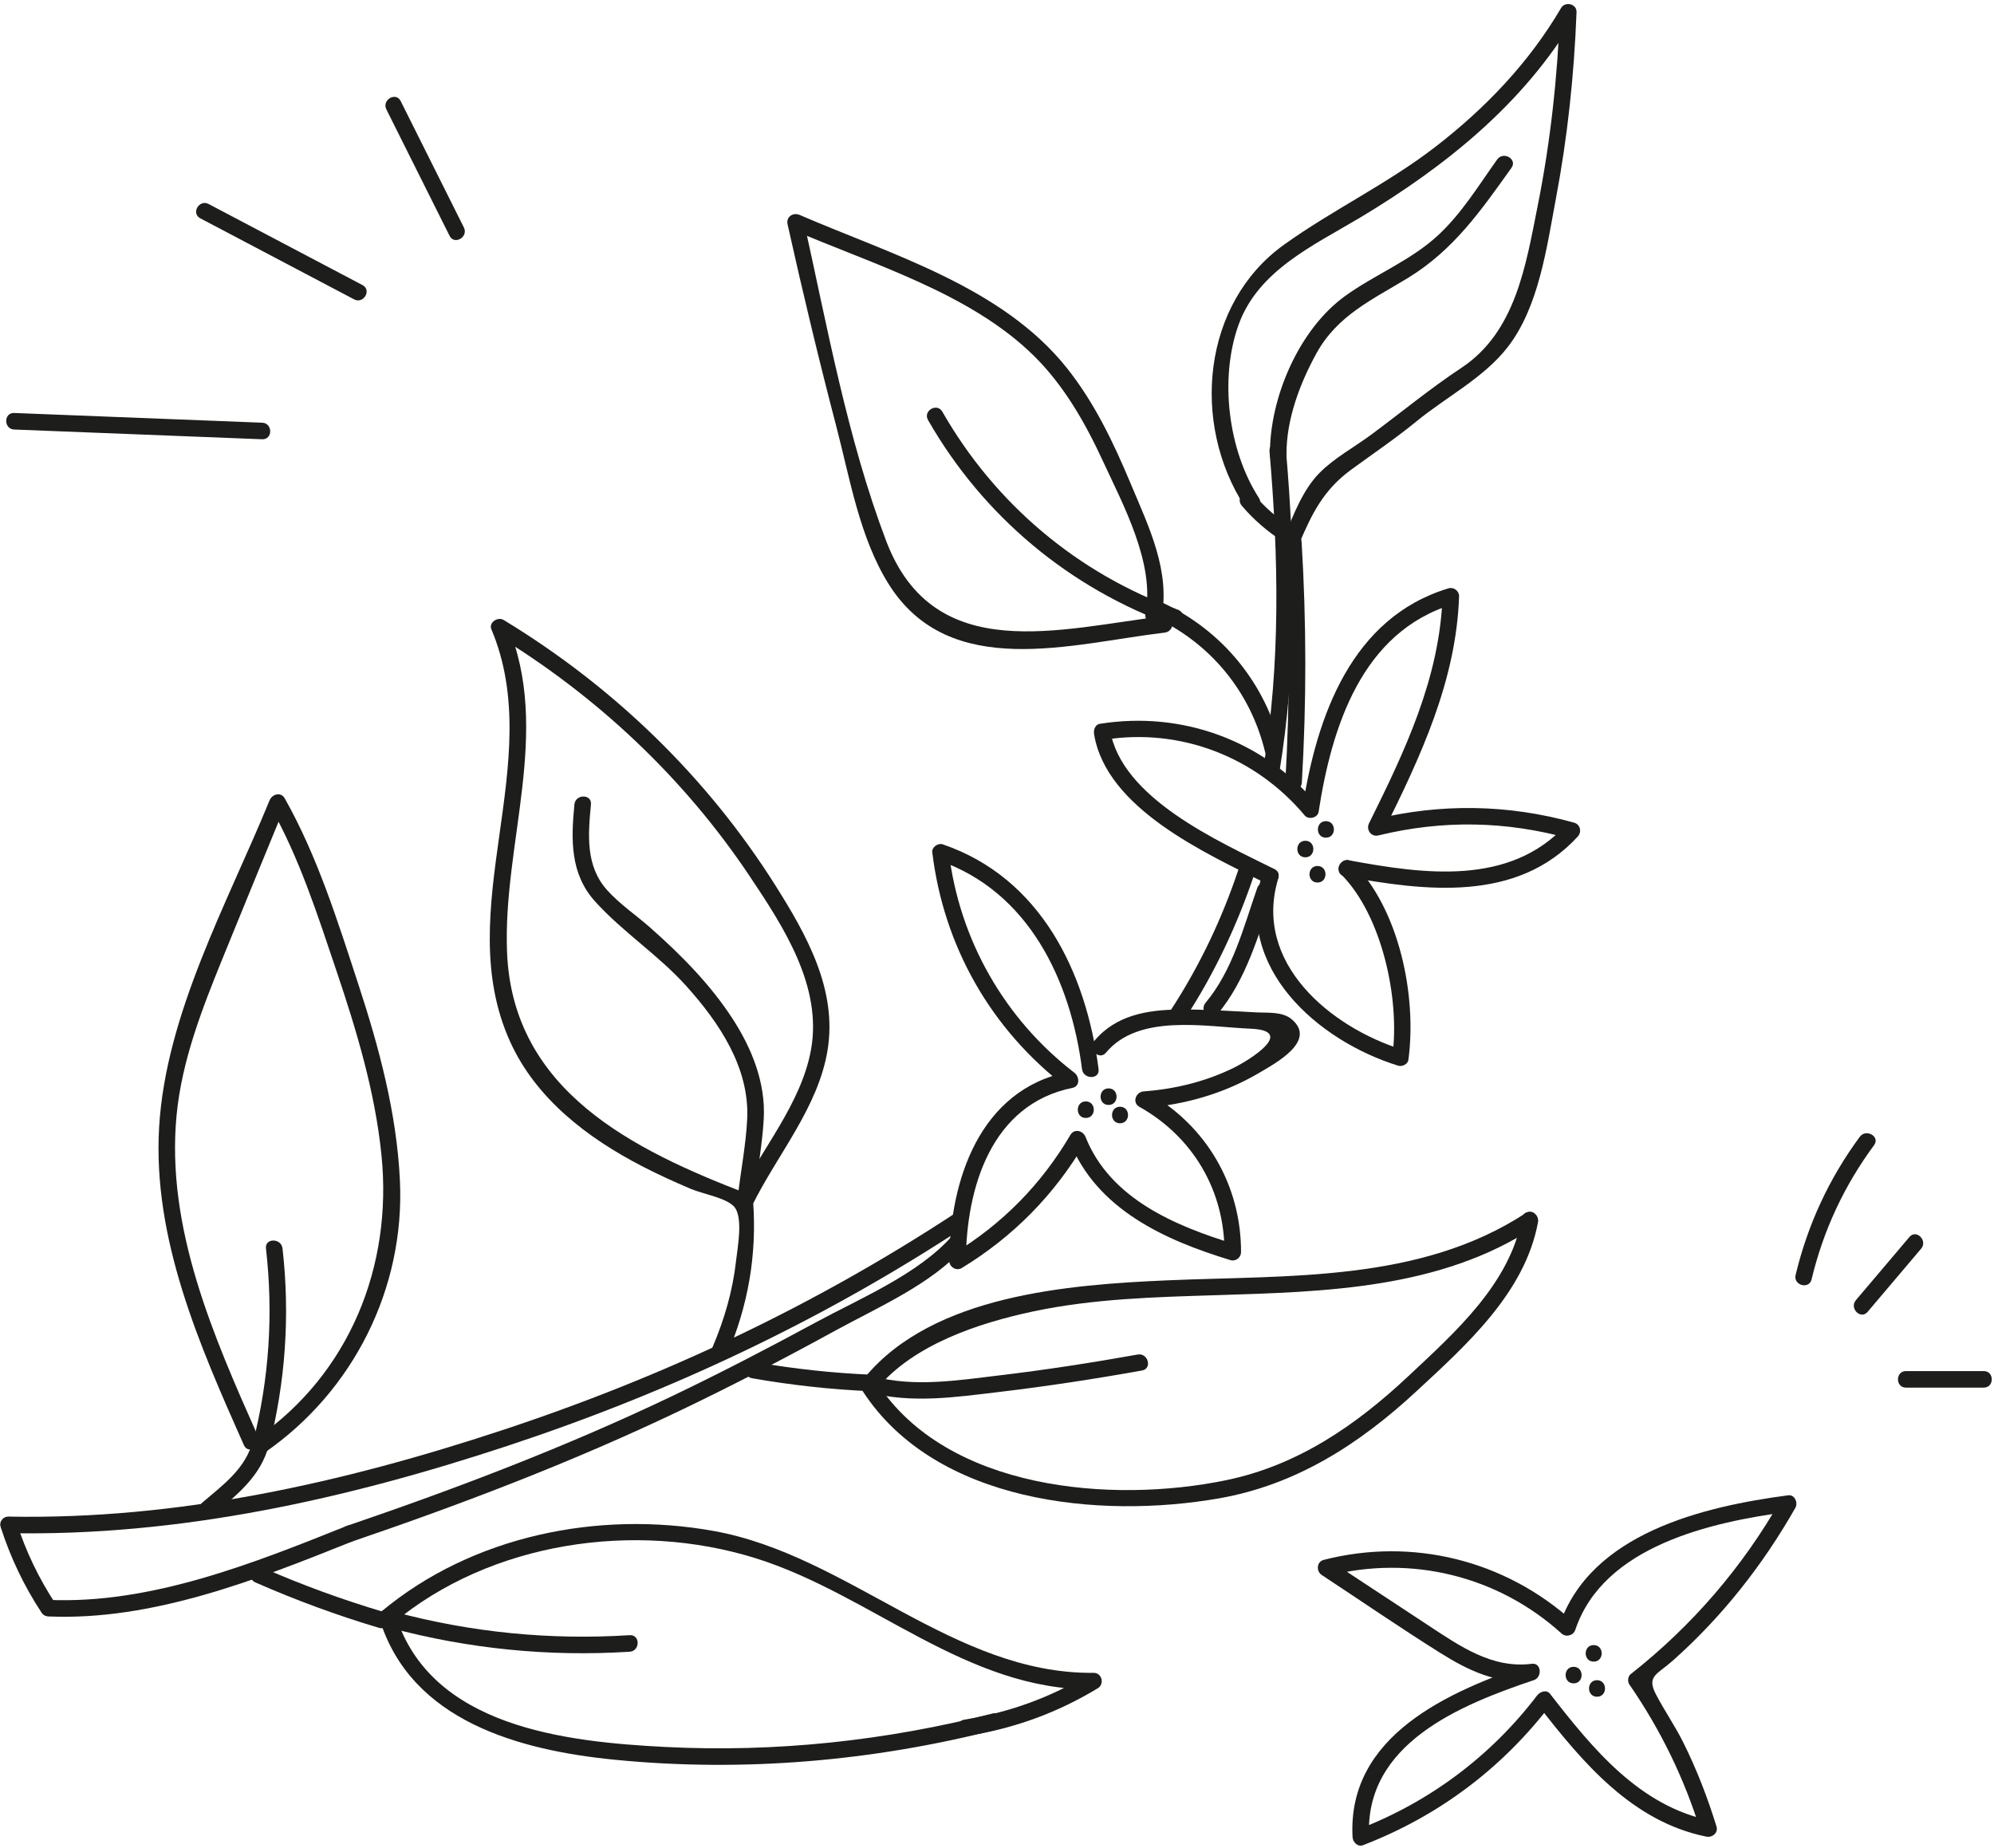 <?xml version="1.0" encoding="UTF-8" standalone="no"?> <svg xmlns="http://www.w3.org/2000/svg" xmlns:xlink="http://www.w3.org/1999/xlink" xmlns:serif="http://www.serif.com/" width="100%" height="100%" viewBox="0 0 1255 1163" xml:space="preserve" style="fill-rule:evenodd;clip-rule:evenodd;stroke-linejoin:round;stroke-miterlimit:2;"> <g> <path d="M805.115,486.618c11.117,-67.188 10.137,-134.946 4.308,-202.609c-0.571,-6.629 -10.991,-6.687 -10.416,0c5.741,66.68 7.025,133.605 -3.938,199.838c-1.083,6.558 8.954,9.379 10.046,2.771" style="fill:#1d1d1b;fill-rule:nonzero;"></path> <path d="M746.082,640.728c18.487,-28.4 32.775,-58.825 43.52,-90.938c2.134,-6.371 -7.925,-9.104 -10.045,-2.766c-10.484,31.329 -24.446,60.758 -42.471,88.445c-3.667,5.638 5.35,10.867 8.996,5.259" style="fill:#1d1d1b;fill-rule:nonzero;"></path> <path d="M5.449,964.963c107.433,2.071 212.183,-21.338 313.716,-54.859c102.088,-33.708 197.475,-78.566 287.45,-137.604c5.584,-3.662 0.371,-12.683 -5.254,-8.996c-89.221,58.538 -183.716,103.088 -284.966,136.555c-100.65,33.266 -204.417,56.541 -310.946,54.487c-6.704,-0.129 -6.704,10.288 -0,10.417" style="fill:#1d1d1b;fill-rule:nonzero;"></path> <path d="M792.352,313.412c-19.35,-29.9 -25.037,-75.258 -12.737,-109.195c12.387,-34.175 47.425,-49.888 76.467,-67.292c53.704,-32.188 103.391,-72.017 135.458,-126.658c-3.233,-0.875 -6.471,-1.755 -9.704,-2.63c-1.563,41.063 -6.017,81.871 -14.084,122.18c-7.445,37.237 -13.82,79.116 -47.954,101.7c-19.787,13.091 -37.687,27.929 -56.875,42.137c-10.441,7.729 -23,14.525 -32.216,23.775c-10.742,10.775 -16.342,26.125 -22.184,39.833c-2.6,6.096 6.375,11.413 8.996,5.255c8.196,-19.238 15.442,-34.105 32.713,-46.763c13.77,-10.092 28.07,-19.729 41.279,-30.562c18.741,-15.371 42.196,-27.23 57.283,-46.555c19.788,-25.35 24.692,-63.008 30.488,-93.687c7.316,-38.738 11.47,-77.933 12.97,-117.313c0.196,-5.25 -7.158,-6.97 -9.708,-2.629c-20.192,34.413 -47.583,63.05 -79.054,87.359c-30.188,23.325 -64.55,39.566 -95.392,61.679c-51.508,36.933 -58.541,112.396 -24.741,164.629c3.629,5.604 12.654,0.387 8.995,-5.263" style="fill:#1d1d1b;fill-rule:nonzero;"></path> <path d="M809.723,286.007c-0.196,-21.8 8.325,-44.466 18.75,-63.479c13.241,-24.133 35.3,-33.912 57.662,-47.583c28.779,-17.596 45.929,-42.358 65.171,-69.321c3.904,-5.467 -5.129,-10.675 -8.996,-5.258c-11.587,16.241 -22.279,33.833 -36.983,47.516c-17.45,16.225 -39.563,24.625 -58.667,38.384c-29.146,20.991 -47.671,64.258 -47.354,99.741c0.058,6.696 10.475,6.713 10.417,0" style="fill:#1d1d1b;fill-rule:nonzero;"></path> <path d="M806.335,470.741c-9.762,-40.638 -37.112,-74.138 -75.108,-91.604c-6.05,-2.784 -11.35,6.191 -5.258,8.991c35.725,16.421 61.129,47.125 70.321,85.379c1.566,6.521 11.612,3.759 10.045,-2.766" style="fill:#1d1d1b;fill-rule:nonzero;"></path> <path d="M733.061,387.757c-65.35,7.659 -145.121,32.192 -175.317,-47.295c-24.379,-64.171 -37.146,-135.184 -52.021,-202.055c-2.546,1.959 -5.1,3.921 -7.646,5.88c50.759,21.995 112.471,40.02 152.692,79.716c18.833,18.588 32.163,41.946 43.192,65.775c12.908,27.896 33.083,65.025 26.996,96.479c-1.267,6.546 8.77,9.355 10.045,2.767c5.771,-29.821 -8.075,-57.608 -19.354,-84.592c-10.716,-25.633 -22.804,-51.008 -40.216,-72.854c-40.73,-51.108 -110.305,-71.246 -168.1,-96.283c-4.13,-1.792 -8.705,1.142 -7.65,5.879c9.458,42.533 19.625,84.904 30.641,127.063c8.559,32.758 14.675,70.025 32.863,99.183c38.387,61.554 115.462,37.6 173.875,30.754c6.579,-0.775 6.658,-11.196 -0,-10.417" style="fill:#1d1d1b;fill-rule:nonzero;"></path> <path d="M457.475,853.118c13.329,-31.154 18.958,-62.963 16.542,-96.8c-0.175,-2.513 -1.53,-4.146 -3.821,-5.025c-71.792,-27.542 -147.542,-64.775 -151.063,-151.871c-2.779,-68.85 28.284,-139.317 0.179,-206.121c-2.55,1.958 -5.1,3.921 -7.65,5.879c63.667,38.563 118.671,90.204 160.088,152.159c21.296,31.858 46.012,69.462 38.646,109.587c-6.225,33.892 -31.184,62.408 -46.084,92.763c-2.941,5.991 6.038,11.279 8.996,5.254c15.796,-32.179 41.759,-61.934 47.588,-98.175c6.116,-38.021 -13.259,-72.367 -32.825,-103.404c-43.092,-68.359 -102.117,-125.363 -171.15,-167.18c-3.546,-2.145 -9.484,1.538 -7.654,5.884c35.279,83.866 -25.934,176.187 11.779,259.521c16.258,35.925 48.658,60.587 82.846,78.316c10.091,5.234 20.445,9.934 30.904,14.384c7.308,3.108 21.587,5.458 26.958,10.87c6.308,6.363 2.408,26.25 1.529,34.23c-2.091,18.904 -7.337,37.02 -14.804,54.47c-2.608,6.096 6.363,11.413 8.996,5.259" style="fill:#1d1d1b;fill-rule:nonzero;"></path> <path d="M473.281,867.465c24.804,4.342 49.729,7.087 74.887,8.183c6.704,0.292 6.688,-10.129 0,-10.416c-24.229,-1.055 -48.225,-3.625 -72.116,-7.809c-6.559,-1.15 -9.371,8.888 -2.771,10.042" style="fill:#1d1d1b;fill-rule:nonzero;"></path> <path d="M543.152,875.851c45.746,70.092 148.608,80.463 224.225,67.192c48.508,-8.513 88.258,-34.179 123.867,-67.154c31.591,-29.255 68.537,-62.23 76.729,-106.505c1.212,-6.55 -8.829,-9.362 -10.046,-2.766c-7.671,41.483 -42.033,71.854 -71.487,99.5c-33.084,31.046 -69.746,56.262 -114.842,65.55c-71.942,14.812 -175.484,6.291 -219.45,-61.075c-3.65,-5.592 -12.675,-0.379 -8.996,5.258" style="fill:#1d1d1b;fill-rule:nonzero;"></path> <path d="M551.852,874.122c23.066,-27.846 63.937,-41.371 98.291,-48.675c38.084,-8.1 77.271,-9.079 116.054,-10.283c68.359,-2.125 140.246,-3.975 199.38,-42.667c5.587,-3.654 0.375,-12.679 -5.259,-8.992c-66.712,43.65 -149.296,39.025 -225.662,42.346c-61.954,2.696 -147.338,9.192 -190.171,60.904c-4.246,5.129 3.083,12.538 7.367,7.367" style="fill:#1d1d1b;fill-rule:nonzero;"></path> <path d="M361.524,506.308c-2.138,22.287 -2.746,43.629 13.058,61.112c17.383,19.234 39.792,33.663 57.292,53.109c20.712,23.016 39.954,51.483 38.4,83.787c-0.767,15.908 -4.092,33.088 -5.938,48.979c-0.775,6.646 9.65,6.592 10.417,0c1.871,-16.129 5.029,-32.825 5.937,-48.979c1.28,-22.746 -7.491,-44.467 -19.691,-63.237c-14.079,-21.663 -32.496,-40.213 -51.771,-57.246c-8.925,-7.888 -19.35,-14.854 -27.279,-23.779c-13.5,-15.196 -11.821,-34.863 -10.009,-53.746c0.638,-6.671 -9.783,-6.625 -10.416,-0" style="fill:#1d1d1b;fill-rule:nonzero;"></path> <path d="M134.577,953.199c14.687,-12.504 29.637,-24.096 34.637,-43.646c1.663,-6.491 -8.379,-9.266 -10.046,-2.766c-4.5,17.587 -18.8,27.845 -31.958,39.041c-5.113,4.354 2.287,11.692 7.367,7.371" style="fill:#1d1d1b;fill-rule:nonzero;"></path> <path d="M162.522,904.355c-28.158,-63.313 -58.241,-131.596 -51.366,-202.604c3.316,-34.217 15.937,-66.538 28.762,-98.125c13.167,-32.421 26.534,-64.759 39.804,-97.134c-3.17,0.409 -6.345,0.825 -9.52,1.242c18.279,32.338 29.679,68.113 41.516,103.183c12.767,37.83 24.409,76.496 28.404,116.384c6.984,69.679 -20.141,137.287 -78.558,177.812c-5.471,3.796 -0.267,12.829 5.258,8.996c55.705,-38.646 88.138,-103.462 84.875,-171.254c-2.033,-42.279 -13.075,-83.467 -26.204,-123.5c-12.991,-39.617 -25.7,-80.438 -46.296,-116.879c-2.416,-4.279 -7.92,-2.654 -9.52,1.246c-26.646,65.02 -65.28,134.275 -69.517,205.595c-4.179,70.421 25.4,137.409 53.367,200.296c2.72,6.113 11.7,0.817 8.995,-5.258" style="fill:#1d1d1b;fill-rule:nonzero;"></path> <path d="M169.214,910.995c10.467,-41.183 13.4,-83 8.6,-125.237c-0.746,-6.584 -11.171,-6.659 -10.417,-0c4.709,41.412 2.046,82.037 -8.229,122.466c-1.65,6.5 8.396,9.275 10.046,2.771" style="fill:#1d1d1b;fill-rule:nonzero;"></path> <path d="M160.692,995.964c25.404,11.15 51.312,20.713 77.908,28.621c6.437,1.913 9.187,-8.137 2.767,-10.046c-25.717,-7.645 -50.846,-16.783 -75.417,-27.566c-6.079,-2.671 -11.388,6.3 -5.258,8.991" style="fill:#1d1d1b;fill-rule:nonzero;"></path> <path d="M238.916,1019.2c19.913,64.304 88.392,82.529 148.204,88.408c80.667,7.925 162.038,0.921 240.5,-19.113c6.488,-1.658 3.738,-11.708 -2.77,-10.041c-67.363,17.2 -136.725,24.637 -206.2,21.083c-62.575,-3.196 -147.809,-12.454 -169.688,-83.108c-1.979,-6.384 -12.037,-3.659 -10.046,2.771" style="fill:#1d1d1b;fill-rule:nonzero;"></path> <path d="M247.62,1021.5c61.496,-51.212 152.225,-64.358 227.792,-40.804c73.17,22.813 132.679,83.446 212.9,82.617c-0.875,-3.233 -1.75,-6.471 -2.63,-9.704c-24.52,14.821 -50.541,24.262 -78.808,28.762c-6.604,1.05 -3.8,11.092 2.767,10.05c29.175,-4.646 56.041,-14.554 81.3,-29.821c4.358,-2.633 2.616,-9.758 -2.629,-9.704c-88.292,0.913 -154.309,-74.087 -239.213,-89.312c-72.467,-13 -151.675,2.941 -208.846,50.546c-5.154,4.3 2.246,11.629 7.367,7.37" style="fill:#1d1d1b;fill-rule:nonzero;"></path> <path d="M245.461,1024.55c49.392,13.229 99.817,18.296 150.859,15.05c6.658,-0.421 6.704,-10.841 -0,-10.416c-50.117,3.183 -99.567,-1.684 -148.088,-14.68c-6.483,-1.733 -9.25,8.309 -2.771,10.046" style="fill:#1d1d1b;fill-rule:nonzero;"></path> <path d="M0.427,961.138c6.109,19.033 14.617,36.966 25.609,53.671c3.666,5.579 12.691,0.366 8.991,-5.259c-10.52,-15.991 -18.704,-32.941 -24.554,-51.179c-2.041,-6.358 -12.104,-3.642 -10.046,2.767" style="fill:#1d1d1b;fill-rule:nonzero;"></path> <path d="M30.532,1017.39c65.479,2.804 130.892,-23.054 190.612,-46.971c6.146,-2.463 3.463,-12.542 -2.77,-10.05c-58.825,23.562 -123.384,49.367 -187.842,46.604c-6.704,-0.283 -6.688,10.133 -0,10.417" style="fill:#1d1d1b;fill-rule:nonzero;"></path> <path d="M221.143,970.415c70.425,-24.025 140.054,-50.608 207.212,-82.75c32.925,-15.763 65.404,-32.642 97.404,-50.192c26.221,-14.379 60.655,-29.296 80.813,-52.129c4.425,-5.008 -2.917,-12.404 -7.362,-7.367c-21.088,23.888 -57.921,39.271 -85.525,54.209c-29.83,16.141 -59.988,31.85 -90.588,46.483c-66.363,31.742 -135.142,57.967 -204.725,81.7c-6.308,2.15 -3.6,12.217 2.771,10.046" style="fill:#1d1d1b;fill-rule:nonzero;"></path> <path d="M546.784,876.364c27.071,7.138 54.687,3 82.079,-0.258c30.112,-3.584 60.087,-8.167 89.933,-13.521c6.588,-1.179 3.796,-11.221 -2.766,-10.042c-28.934,5.184 -57.975,9.667 -87.167,13.142c-26.308,3.137 -53.263,7.5 -79.308,0.633c-6.492,-1.708 -9.259,8.334 -2.771,10.046" style="fill:#1d1d1b;fill-rule:nonzero;"></path> <path d="M584.095,264.373c34.566,60.433 88.962,105.85 154.441,129.396c6.321,2.27 9.042,-7.788 2.767,-10.046c-62.942,-22.634 -115.025,-66.579 -148.213,-124.609c-3.329,-5.812 -12.333,-0.57 -8.995,5.259" style="fill:#1d1d1b;fill-rule:nonzero;"></path> <path d="M794.485,550.123c-17.959,58.846 34.962,104.987 85.529,120.629c2.429,0.75 6.037,-0.9 6.408,-3.638c5.421,-40.062 -5.621,-94.854 -35.067,-124.279c-4.75,-4.746 -12.116,2.621 -7.366,7.367c25.979,25.962 37.154,78.917 32.387,114.142c2.138,-1.213 4.275,-2.425 6.409,-3.638c-45.142,-13.962 -94.484,-54.642 -78.255,-107.812c1.959,-6.43 -8.091,-9.175 -10.045,-2.771" style="fill:#1d1d1b;fill-rule:nonzero;"></path> <path d="M846.287,551.539c50.375,9.263 108.471,16.763 146.758,-25.042c2.621,-2.862 1.6,-7.616 -2.3,-8.708c-41.587,-11.608 -84.037,-12.25 -125.975,-2.004c1.959,2.546 3.921,5.1 5.884,7.65c23.316,-46.988 45.866,-94.796 47.679,-148.138c0.112,-3.341 -3.429,-5.97 -6.596,-5.02c-61.087,18.358 -83.071,80.641 -91.867,137.941c2.905,-0.766 5.805,-1.533 8.709,-2.296c-33.584,-40.07 -84.896,-58.587 -136.35,-50.35c-2.984,0.48 -4.042,3.888 -3.638,6.409c7.538,46.971 70.675,75.275 108.288,94.025c5.979,2.979 11.262,-6 5.254,-8.996c-35.204,-17.55 -96.567,-44.613 -103.5,-87.8l-3.638,6.408c47.85,-7.658 95.2,10.659 126.217,47.667c2.371,2.829 8.125,1.471 8.704,-2.296c8.179,-53.304 27.154,-113.404 84.592,-130.671c-2.2,-1.671 -4.396,-3.346 -6.592,-5.021c-1.746,51.438 -23.779,97.584 -46.258,142.88c-2.008,4.05 1.296,8.77 5.883,7.65c40.3,-9.846 80.484,-9.142 120.438,2.012c-0.767,-2.904 -1.534,-5.804 -2.296,-8.708c-35.65,38.916 -90.033,30.929 -136.625,22.366c-6.554,-1.204 -9.367,8.83 -2.771,10.042" style="fill:#1d1d1b;fill-rule:nonzero;"></path> <path d="M691.437,672.93c-7.825,-61.054 -36.433,-120.4 -98.083,-141.5c-2.934,-1.004 -6.992,1.737 -6.592,5.025c7.2,59.254 36.904,111.337 84.208,147.725c0.417,-3.175 0.829,-6.346 1.242,-9.521c-55.758,11.288 -74.388,68.363 -74.738,118.942c-0.024,3.904 4.463,6.55 7.838,4.496c32.225,-19.592 58.275,-46.005 77.379,-78.521c-3.171,-0.413 -6.346,-0.829 -9.521,-1.246c17.017,42.817 59.796,62.167 101.334,74.808c3.258,0.992 6.583,-1.716 6.591,-5.021c0.084,-42.141 -21.933,-79.875 -58.704,-100.466c-0.875,3.237 -1.75,6.471 -2.629,9.704c25.871,-1.979 50.696,-9.008 73.096,-22.296c9.616,-5.708 36.471,-19.979 19.987,-33.633c-5.825,-4.821 -14.979,-3.85 -21.979,-4.221c-16.175,-0.85 -32.604,-1.975 -48.808,-1.808c-20.121,0.208 -39.867,3.612 -53.321,19.77c-4.262,5.121 3.067,12.525 7.363,7.367c20.641,-24.787 62.704,-16.254 91.016,-15.071c28.917,1.209 -0.433,19.721 -11.425,25.013c-17.662,8.496 -36.425,12.971 -55.929,14.462c-4.888,0.375 -7.417,7.025 -2.629,9.704c33.733,18.896 53.621,52.8 53.546,91.475c2.195,-1.675 4.395,-3.35 6.591,-5.025c-37.441,-11.395 -78.558,-28.529 -94.054,-67.529c-1.583,-3.991 -7.075,-5.404 -9.521,-1.241c-18.279,31.108 -42.804,56.037 -73.641,74.783c2.612,1.496 5.225,3 7.837,4.496c0.321,-46.004 15.95,-98.542 67.092,-108.896c4.908,-0.992 4.425,-7.071 1.246,-9.521c-43.992,-33.837 -72.359,-83.646 -79.05,-138.729c-2.2,1.671 -4.396,3.346 -6.596,5.021c56.754,19.425 83.254,75.412 90.437,131.454c0.842,6.558 11.267,6.642 10.417,-0" style="fill:#1d1d1b;fill-rule:nonzero;"></path> <path d="M697.722,695.456c6.7,-0 6.712,-10.417 -0,-10.417c-6.705,0 -6.713,10.417 -0,10.417" style="fill:#1d1d1b;fill-rule:nonzero;"></path> <path d="M704.934,706.999c6.704,0 6.712,-10.416 -0,-10.416c-6.7,-0 -6.713,10.416 -0,10.416" style="fill:#1d1d1b;fill-rule:nonzero;"></path> <path d="M990.149,1020.72c-42.746,-38.721 -101.104,-53.262 -157.008,-38.933c-4.538,1.167 -4.859,7.142 -1.242,9.521c24.721,16.275 49.175,33.075 74.233,48.821c17.963,11.283 36.321,20.22 57.98,17.483c-0.459,-3.408 -0.921,-6.817 -1.384,-10.229c-50.75,17.121 -114.921,44.904 -111.441,108.95c0.166,3.062 3.241,6.312 6.591,5.021c47.563,-18.313 87.642,-48.43 118.529,-88.946c-2.729,0.35 -5.454,0.704 -8.183,1.054c27.9,35.9 59,73.008 105.708,82.512c3.713,0.759 7.65,-2.379 6.409,-6.404c-5.629,-18.187 -12.446,-35.912 -20.95,-52.958c-5.192,-10.408 -11.854,-19.958 -17.188,-30.233c-5.979,-11.517 0.792,-12.45 10.346,-20.921c31.138,-27.6 56.933,-60.359 77.463,-96.488c1.75,-3.075 -0.392,-8.375 -4.496,-7.837c-53.442,7.05 -124.629,23.871 -144.071,81.887c-2.138,6.371 7.921,9.1 10.046,2.767c17.696,-52.813 85.621,-67.85 134.025,-74.238l-4.496,-7.833c-24.317,42.783 -56.117,79.642 -94.775,110.071c-1.679,1.321 -2.004,4.583 -0.813,6.308c19.684,28.534 34.609,59.096 44.863,92.242c2.133,-2.138 4.271,-4.271 6.404,-6.404c-44.883,-9.142 -74.375,-45.438 -101.108,-79.834c-2.288,-2.945 -6.409,-1.27 -8.179,1.055c-29.084,38.145 -67.55,66.929 -112.3,84.158c2.195,1.671 4.395,3.35 6.591,5.021c-3.2,-58.946 57.546,-83.304 103.796,-98.904c5.196,-1.75 4.771,-11.009 -1.387,-10.234c-25.042,3.163 -45.267,-11.129 -65.18,-24.208c-20.604,-13.538 -41.183,-27.117 -61.779,-40.675l-1.246,9.521c52.175,-13.375 106.938,0.075 146.875,36.254c4.959,4.492 12.346,-2.854 7.367,-7.367" style="fill:#1d1d1b;fill-rule:nonzero;"></path> <path d="M291.964,143.189c-13.263,-26.529 -26.525,-53.054 -39.788,-79.583c-3,-5.996 -11.987,-0.725 -8.996,5.258c13.263,26.525 26.525,53.055 39.788,79.584c3,5.991 11.987,0.725 8.996,-5.259" style="fill:#1d1d1b;fill-rule:nonzero;"></path> <path d="M228.152,179.432c-32.288,-17.013 -64.575,-34.021 -96.863,-51.033c-5.921,-3.125 -11.196,5.862 -5.254,8.991c32.287,17.013 64.571,34.025 96.858,51.038c5.925,3.121 11.196,-5.867 5.259,-8.996" style="fill:#1d1d1b;fill-rule:nonzero;"></path> <path d="M165.037,266.057c-52.033,-2.041 -104.067,-4.083 -156.1,-6.125c-6.704,-0.262 -6.692,10.155 -0,10.417c52.033,2.042 104.067,4.083 156.1,6.125c6.704,0.263 6.692,-10.158 -0,-10.417" style="fill:#1d1d1b;fill-rule:nonzero;"></path> <path d="M1140.19,805.242c7.396,-30.9 20.488,-58.93 39.338,-84.48c3.983,-5.4 -5.054,-10.6 -8.996,-5.258c-19.329,26.2 -32.808,55.313 -40.387,86.967c-1.559,6.516 8.483,9.296 10.045,2.771" style="fill:#1d1d1b;fill-rule:nonzero;"></path> <path d="M1175.44,825.701c11.229,-13.259 22.462,-26.513 33.691,-39.771c4.313,-5.088 -3.025,-12.492 -7.362,-7.367c-11.234,13.254 -22.463,26.513 -33.696,39.767c-4.308,5.087 3.025,12.492 7.367,7.371" style="fill:#1d1d1b;fill-rule:nonzero;"></path> <path d="M1199.59,873.373l48.971,0c6.704,0 6.716,-10.416 -0,-10.416l-48.971,-0c-6.7,-0 -6.713,10.416 -0,10.416" style="fill:#1d1d1b;fill-rule:nonzero;"></path> <path d="M683.386,703.647c6.704,-0 6.713,-10.417 0,-10.417c-6.7,-0 -6.712,10.417 0,10.417" style="fill:#1d1d1b;fill-rule:nonzero;"></path> <path d="M821.568,539.592c6.704,0 6.712,-10.416 -0,-10.416c-6.7,-0 -6.713,10.416 -0,10.416" style="fill:#1d1d1b;fill-rule:nonzero;"></path> <path d="M834.505,527.243c6.7,-0 6.713,-10.417 0,-10.417c-6.704,0 -6.712,10.417 0,10.417" style="fill:#1d1d1b;fill-rule:nonzero;"></path> <path d="M829.212,555.469c6.704,0 6.712,-10.416 -0,-10.416c-6.7,-0 -6.713,10.416 -0,10.416" style="fill:#1d1d1b;fill-rule:nonzero;"></path> <path d="M781.539,318.267c7.408,8.75 16.063,16.216 25.713,22.395c5.658,3.63 10.891,-5.383 5.258,-8.991c-8.929,-5.721 -16.754,-12.684 -23.604,-20.771c-4.338,-5.121 -11.675,2.275 -7.367,7.367" style="fill:#1d1d1b;fill-rule:nonzero;"></path> <path d="M791.29,558.884c-8.591,24.679 -15.412,51.837 -32.508,72.241c-4.279,5.1 3.054,12.509 7.367,7.363c18.412,-21.975 25.925,-50.238 35.187,-76.838c2.204,-6.341 -7.854,-9.071 -10.046,-2.766" style="fill:#1d1d1b;fill-rule:nonzero;"></path> <path d="M808.781,340.777c3.079,50.579 3.133,101.158 0.166,151.745c-0.395,6.696 10.021,6.675 10.417,0c2.967,-50.587 2.913,-101.166 -0.167,-151.745c-0.404,-6.663 -10.825,-6.705 -10.416,-0" style="fill:#1d1d1b;fill-rule:nonzero;"></path> <path d="M990.417,1059.51c6.705,0 6.713,-10.416 0,-10.416c-6.7,-0 -6.712,10.416 0,10.416" style="fill:#1d1d1b;fill-rule:nonzero;"></path> <path d="M1003.05,1045.83c6.7,0 6.712,-10.417 -0,-10.417c-6.704,0 -6.713,10.417 -0,10.417" style="fill:#1d1d1b;fill-rule:nonzero;"></path> <path d="M1005.15,1067.93c6.7,-0 6.713,-10.417 0,-10.417c-6.704,0 -6.712,10.417 0,10.417" style="fill:#1d1d1b;fill-rule:nonzero;"></path> </g> </svg> 